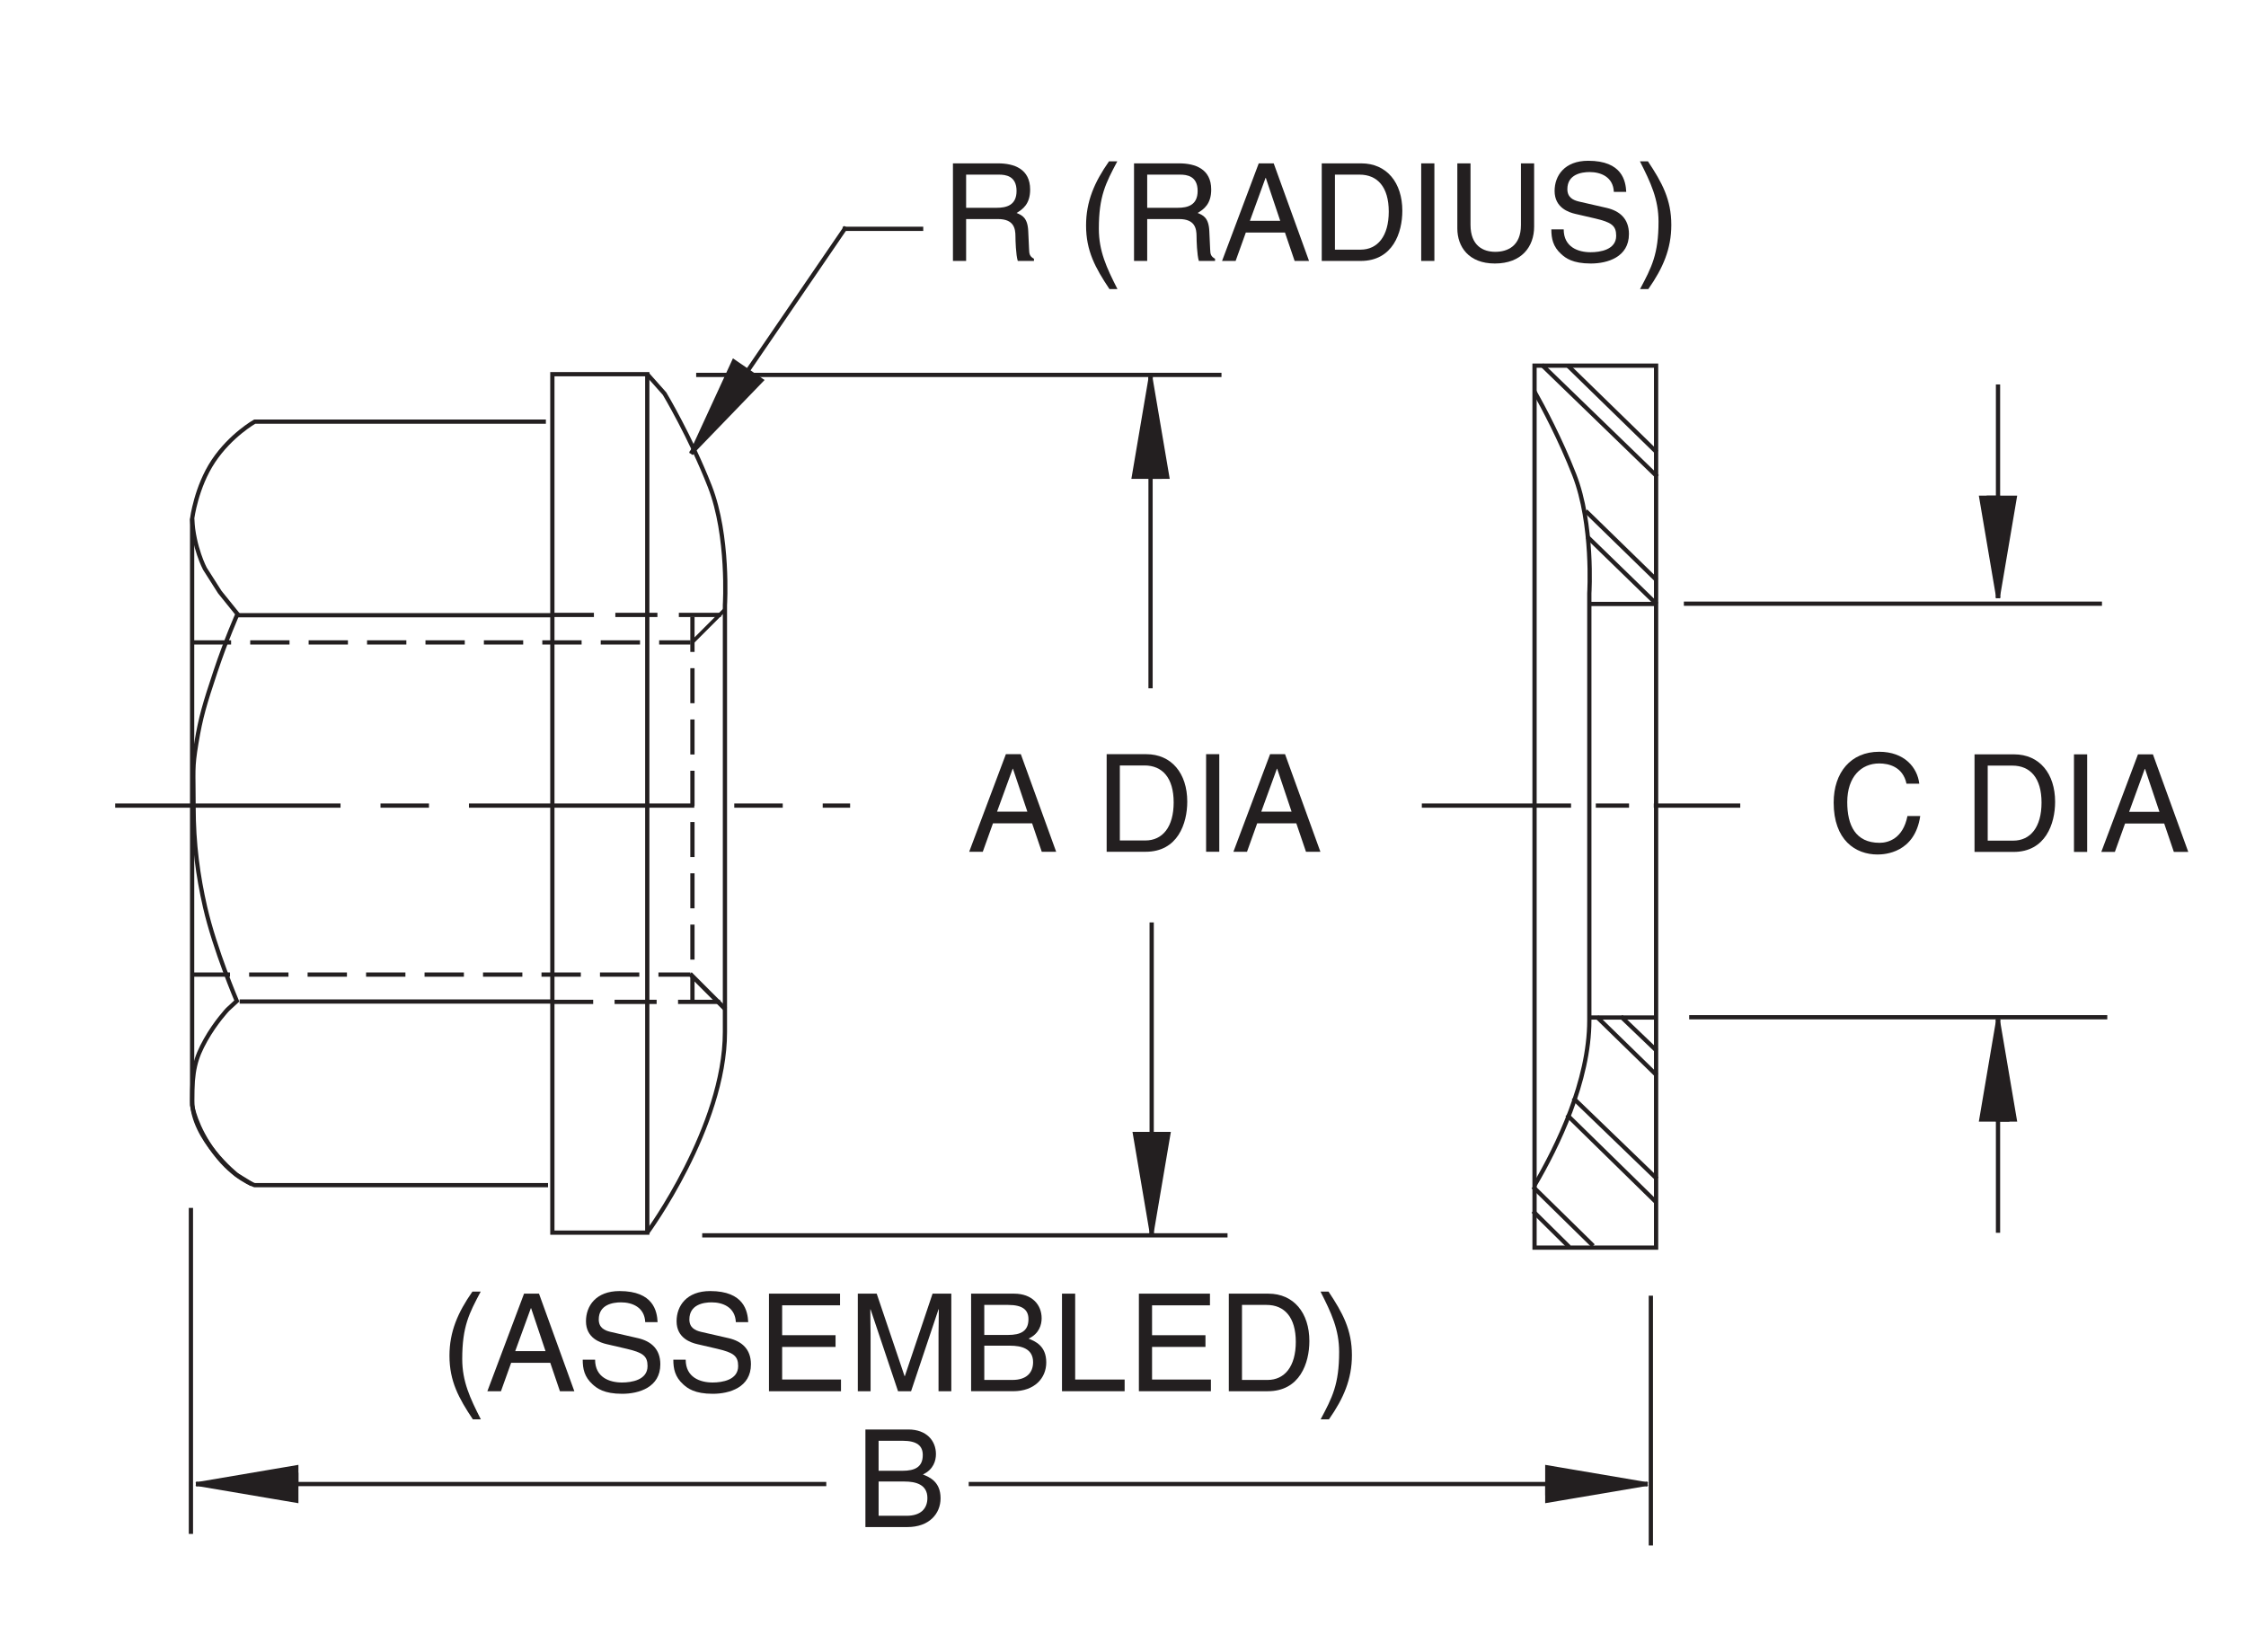 <?xml version="1.0" encoding="utf-8"?>
<!-- Generator: Adobe Illustrator 15.1.0, SVG Export Plug-In . SVG Version: 6.00 Build 0)  -->
<!DOCTYPE svg PUBLIC "-//W3C//DTD SVG 1.1//EN" "http://www.w3.org/Graphics/SVG/1.1/DTD/svg11.dtd">
<svg version="1.1" id="Layer_1" xmlns="http://www.w3.org/2000/svg" xmlns:xlink="http://www.w3.org/1999/xlink" x="0px" y="0px"
	 width="330.333px" height="243px" viewBox="0 0 330.333 243" enable-background="new 0 0 330.333 243" xml:space="preserve">
<rect x="81.239" y="55.039" fill="none" stroke="#231F20" stroke-width="0.625" width="13.959" height="126.27"/>
<path fill="none" stroke="#231F20" stroke-width="2.5" d="M106.937,86.766"/>
<path fill="none" stroke="#231F20" stroke-width="0.625" d="M95.198,181.309c0,0,11.422-15.545,11.422-29.504
	c0-13.961,0-62.818,0-62.818s0.633-10.152-2.223-17.449s-6.66-13.641-6.66-13.641l-2.539-2.857"/>
<path fill="none" stroke="#231F20" stroke-width="0.625" d="M80.286,62.02h-42.83c0,0-3.529,1.99-6.068,5.797
	s-3.131,8.48-3.131,8.48v86.293c0,0,0.482,3.189,3.338,6.994c2.855,3.807,5.861,4.744,5.861,4.744h43.148"/>
<path fill="none" stroke="#231F20" stroke-width="0.625" d="M28.257,76.297c0.215,4.229,1.881,7.354,1.881,7.354l2.188,3.438
	l2.605,3.229c0,0-1.645,3.676-3.232,8.436c-1.586,4.76-2.178,6.715-2.812,10.521s-0.416,3.969-0.416,9.373
	c0,5.521,0.646,10.193,1.689,14.758c1.438,6.285,4.666,13.832,4.666,13.832l-1.355,1.25c0,0-1.771,1.875-3.229,4.477
	c-1.506,2.688-1.984,4.473-1.984,8.914c0,5.672,6.566,10.938,6.566,10.938l2.188,1.355"/>
<polyline fill-rule="evenodd" clip-rule="evenodd" fill="#231F20" stroke="#231F20" stroke-width="0.625" stroke-linecap="square" stroke-miterlimit="3.864" points="
	293.86,150.225 291.409,164.666 296.312,164.666 293.86,150.225 "/>
<polyline fill-rule="evenodd" clip-rule="evenodd" fill="#231F20" stroke="#231F20" stroke-width="0.625" stroke-linecap="square" stroke-miterlimit="3.864" points="
	293.86,181.018 293.86,164.666 293.86,150.225 "/>
<polyline fill="none" stroke="#231F20" stroke-width="0.625" stroke-linecap="square" stroke-miterlimit="3.864" points="
	293.86,164.666 295.224,164.666 295.224,159.49 "/>
<polyline fill-rule="evenodd" clip-rule="evenodd" fill="#231F20" stroke="#231F20" stroke-width="0.625" stroke-linecap="square" stroke-miterlimit="3.864" points="
	293.86,87.654 296.312,73.213 291.409,73.213 293.86,87.654 "/>
<polyline fill-rule="evenodd" clip-rule="evenodd" fill="#231F20" stroke="#231F20" stroke-width="0.625" stroke-linecap="square" stroke-miterlimit="3.864" points="
	293.86,56.861 293.86,73.213 293.86,87.654 "/>
<polyline fill="none" stroke="#231F20" stroke-width="0.625" stroke-linecap="square" stroke-miterlimit="3.864" points="
	293.86,73.213 292.499,73.213 292.499,78.389 "/>
<path fill="none" stroke="#231F20" stroke-width="0.625" stroke-linecap="square" stroke-miterlimit="3.864" d="M180.228,181.707
	h-76.637"/>
<path fill="none" stroke="#231F20" stroke-width="0.625" stroke-linecap="square" stroke-miterlimit="3.864" d="M179.339,55.146
	h-76.635"/>
<line fill="none" stroke="#231F20" stroke-width="0.625" stroke-linecap="square" stroke-miterlimit="3.864" stroke-dasharray="32.518,6.504,6.504,6.504" x1="17.253" y1="118.494" x2="124.72" y2="118.494"/>
<line fill="none" stroke="#231F20" stroke-width="0.625" stroke-linecap="square" stroke-miterlimit="3.864" stroke-dasharray="5.155,3.437,5.155,3.437" x1="28.521" y1="94.494" x2="101.253" y2="94.494"/>
<line fill="none" stroke="#231F20" stroke-width="0.626" stroke-linecap="square" stroke-miterlimit="3.864" stroke-dasharray="5.16,3.44,5.16,3.44" x1="28.354" y1="143.352" x2="101.229" y2="143.352"/>
<line fill="none" stroke="#231F20" stroke-width="0.625" stroke-linecap="square" stroke-miterlimit="3.864" stroke-dasharray="4.526,3.017,4.526,3.017" x1="101.841" y1="91.053" x2="101.841" y2="147.115"/>
<polyline fill-rule="evenodd" clip-rule="evenodd" fill="#231F20" stroke="#231F20" stroke-width="0.625" stroke-linecap="square" stroke-miterlimit="3.864" points="
	169.218,55.684 166.767,70.125 171.669,70.125 169.218,55.684 "/>
<polyline fill-rule="evenodd" clip-rule="evenodd" fill="#231F20" stroke="#231F20" stroke-width="0.625" stroke-linecap="square" stroke-miterlimit="3.864" points="
	169.218,100.93 169.218,76.979 169.218,55.826 "/>
<polyline fill="none" stroke="#231F20" stroke-width="0.625" stroke-linecap="square" stroke-miterlimit="3.864" points="
	169.218,70.125 170.579,70.125 170.579,64.949 "/>
<g>
	
		<polyline fill-rule="evenodd" clip-rule="evenodd" fill="#231F20" stroke="#231F20" stroke-width="0.625" stroke-linecap="square" stroke-miterlimit="3.864" points="
		169.384,181.242 171.835,166.803 166.933,166.803 169.384,181.242 	"/>
	
		<polyline fill-rule="evenodd" clip-rule="evenodd" fill="#231F20" stroke="#231F20" stroke-width="0.625" stroke-linecap="square" stroke-miterlimit="3.864" points="
		169.384,135.994 169.384,159.947 169.384,181.096 	"/>
	<polyline fill="none" stroke="#231F20" stroke-width="0.625" stroke-linecap="square" stroke-miterlimit="3.864" points="
		169.384,166.803 168.021,166.803 168.021,171.975 	"/>
</g>
<polyline fill-rule="evenodd" clip-rule="evenodd" fill="#231F20" stroke="#231F20" stroke-width="0.625" stroke-linecap="square" stroke-miterlimit="3.864" points="
	29.138,218.287 43.579,220.736 43.579,215.834 29.138,218.287 "/>
<polyline fill-rule="evenodd" clip-rule="evenodd" fill="#231F20" stroke="#231F20" stroke-width="0.625" stroke-linecap="square" stroke-miterlimit="3.864" points="
	121.214,218.287 43.579,218.287 29.138,218.287 "/>
<polyline fill="none" stroke="#231F20" stroke-width="0.625" stroke-linecap="square" stroke-miterlimit="3.864" points="
	43.579,218.287 43.579,216.924 38.403,216.924 "/>
<polyline fill-rule="evenodd" clip-rule="evenodd" fill="#231F20" stroke="#231F20" stroke-width="0.625" stroke-linecap="square" stroke-miterlimit="3.864" points="
	242.013,218.287 227.571,215.834 227.571,220.736 242.013,218.287 "/>
<polyline fill-rule="evenodd" clip-rule="evenodd" fill="#231F20" stroke="#231F20" stroke-width="0.625" stroke-linecap="square" stroke-miterlimit="3.864" points="
	142.786,218.287 227.571,218.287 242.013,218.287 "/>
<polyline fill="none" stroke="#231F20" stroke-width="0.625" stroke-linecap="square" stroke-miterlimit="3.864" points="
	227.571,218.287 227.571,219.648 232.747,219.648 "/>
<path fill="none" stroke="#231F20" stroke-width="0.625" stroke-linecap="square" stroke-miterlimit="3.864" d="M28.079,177.982
	v47.328"/>
<path fill="none" stroke="#231F20" stroke-width="0.625" stroke-linecap="square" stroke-miterlimit="3.864" d="M242.802,190.896
	v36.117"/>
<path fill="none" stroke="#231F20" stroke-width="0.625" stroke-linecap="square" stroke-miterlimit="3.864" d="M309.618,149.627
	h-60.867"/>
<path fill="none" stroke="#231F20" stroke-width="0.625" stroke-linecap="square" stroke-miterlimit="3.864" d="M308.837,88.797
	h-60.869"/>
<rect x="225.694" y="53.783" fill="none" stroke="#231F20" stroke-width="0.625" stroke-linecap="square" stroke-miterlimit="3.864" width="17.879" height="129.73"/>
<path fill="none" stroke="#231F20" stroke-width="0.625" stroke-linecap="square" stroke-miterlimit="3.864" d="M243.366,149.666
	h-9.211"/>
<path fill="none" stroke="#231F20" stroke-width="0.625" stroke-linecap="square" stroke-miterlimit="3.864" d="M243.249,88.836
	h-9.211"/>
<line fill="none" stroke="#231F20" stroke-width="0.625" stroke-linecap="square" stroke-miterlimit="3.864" x1="230.751" y1="53.932" x2="243.44" y2="66.303"/>
<line fill="none" stroke="#231F20" stroke-width="0.625" stroke-linecap="square" stroke-miterlimit="3.864" x1="227.001" y1="53.895" x2="243.526" y2="69.898"/>
<line fill="none" stroke="#231F20" stroke-width="0.625" stroke-linecap="square" stroke-miterlimit="3.864" x1="233.446" y1="75.379" x2="243.421" y2="85.105"/>
<line fill="none" stroke="#231F20" stroke-width="0.625" stroke-linecap="square" stroke-miterlimit="3.864" x1="233.681" y1="79.168" x2="243.446" y2="88.66"/>
<line fill="none" stroke="#231F20" stroke-width="0.625" stroke-linecap="square" stroke-miterlimit="3.864" x1="238.628" y1="149.74" x2="243.419" y2="154.328"/>
<line fill="none" stroke="#231F20" stroke-width="0.625" stroke-linecap="square" stroke-miterlimit="3.864" x1="235.087" y1="149.795" x2="243.419" y2="157.922"/>
<line fill="none" stroke="#231F20" stroke-width="0.625" stroke-linecap="square" stroke-miterlimit="3.864" x1="231.593" y1="161.721" x2="243.47" y2="173.184"/>
<line fill="none" stroke="#231F20" stroke-width="0.625" stroke-linecap="square" stroke-miterlimit="3.864" x1="230.685" y1="164.199" x2="243.368" y2="176.621"/>
<line fill="none" stroke="#231F20" stroke-width="0.625" stroke-linecap="square" stroke-miterlimit="3.864" x1="225.694" y1="174.783" x2="234.095" y2="183.027"/>
<line fill="none" stroke="#231F20" stroke-width="0.625" stroke-linecap="square" stroke-miterlimit="3.864" x1="225.694" y1="178.377" x2="230.556" y2="183.184"/>
<g>
	<path fill="#231F20" d="M142.093,38.381h-1.938V24.029h6.635c2.359,0,4.719,0.818,4.719,3.855c0,2.121-1.08,2.898-1.998,3.439
		c0.818,0.34,1.637,0.699,1.719,2.697l0.119,2.6c0.02,0.799,0.119,1.1,0.721,1.439v0.32h-2.379
		c-0.281-0.881-0.342-3.059-0.342-3.598c0-1.182-0.238-2.559-2.559-2.559h-4.697V38.381z M142.093,30.564h4.498
		c1.42,0,2.92-0.359,2.92-2.479c0-2.219-1.621-2.398-2.58-2.398h-4.838V30.564z"/>
	<path fill="#231F20" d="M164.331,23.729c-1.699,3.197-2.717,5.117-2.717,9.914c0,3.299,1.139,5.738,2.736,8.875h-1.178
		c-2.08-3.117-3.438-5.617-3.438-9.355c0-3.518,1.217-6.355,3.377-9.434H164.331z"/>
	<path fill="#231F20" d="M168.726,38.381h-1.938V24.029h6.637c2.357,0,4.715,0.818,4.715,3.855c0,2.121-1.078,2.898-1.996,3.439
		c0.818,0.34,1.639,0.699,1.719,2.697l0.119,2.6c0.02,0.799,0.119,1.1,0.721,1.439v0.32h-2.381
		c-0.277-0.881-0.338-3.059-0.338-3.598c0-1.182-0.24-2.559-2.559-2.559h-4.699V38.381z M168.726,30.564h4.498
		c1.42,0,2.92-0.359,2.92-2.479c0-2.219-1.619-2.398-2.578-2.398h-4.84V30.564z"/>
	<path fill="#231F20" d="M183.231,34.203l-1.5,4.178h-1.996l5.395-14.352h2.201l5.197,14.352h-2.119l-1.422-4.178H183.231z
		 M188.29,32.482l-2.119-6.316h-0.039l-2.301,6.316H188.29z"/>
	<path fill="#231F20" d="M194.397,24.029h5.818c3.738,0,6.035,2.838,6.035,6.975c0,3.219-1.398,7.377-6.115,7.377h-5.738V24.029z
		 M196.337,36.721h3.76c2.516,0,4.156-1.979,4.156-5.596c0-3.619-1.66-5.438-4.299-5.438h-3.617V36.721z"/>
	<path fill="#231F20" d="M210.964,38.381h-1.939V24.029h1.939V38.381z"/>
	<path fill="#231F20" d="M225.634,24.029v9.312c0,2.939-1.838,5.418-5.777,5.418c-3.859,0-5.518-2.479-5.518-5.158v-9.572h1.939
		v9.033c0,3.119,1.898,3.979,3.637,3.979c1.779,0,3.779-0.82,3.779-3.938v-9.074H225.634z"/>
	<path fill="#231F20" d="M237.358,28.225c-0.098-2.217-1.938-2.918-3.557-2.918c-1.217,0-3.279,0.34-3.279,2.52
		c0,1.219,0.859,1.619,1.699,1.818l4.1,0.939c1.857,0.439,3.258,1.559,3.258,3.838c0,3.398-3.158,4.338-5.615,4.338
		c-2.66,0-3.699-0.799-4.34-1.379c-1.219-1.1-1.459-2.299-1.459-3.639h1.818c0,2.6,2.119,3.359,3.957,3.359
		c1.402,0,3.762-0.361,3.762-2.42c0-1.498-0.701-1.979-3.061-2.539l-2.939-0.68c-0.938-0.219-3.057-0.879-3.057-3.377
		c0-2.238,1.459-4.438,4.938-4.438c5.018,0,5.518,2.998,5.598,4.576H237.358z"/>
	<path fill="#231F20" d="M241.212,42.518c1.699-3.197,2.717-5.117,2.717-9.914c0-3.299-1.141-5.736-2.738-8.875h1.18
		c2.078,3.119,3.439,5.617,3.439,9.355c0,3.518-1.221,6.355-3.379,9.434H241.212z"/>
</g>
<g>
	<path fill="#231F20" d="M280.401,115.275c-0.539-2.52-2.639-2.979-4.02-2.979c-2.598,0-4.695,1.918-4.695,5.697
		c0,3.377,1.199,5.977,4.758,5.977c1.26,0,3.438-0.6,4.096-3.939h1.881c-0.801,5.418-5.199,5.658-6.277,5.658
		c-3.258,0-6.455-2.121-6.455-7.637c0-4.418,2.518-7.475,6.693-7.475c3.699,0,5.619,2.299,5.898,4.697H280.401z"/>
	<path fill="#231F20" d="M290.405,110.957h5.818c3.738,0,6.035,2.838,6.035,6.977c0,3.217-1.398,7.375-6.115,7.375h-5.738V110.957z
		 M292.345,123.65h3.758c2.52,0,4.158-1.979,4.158-5.598c0-3.617-1.658-5.438-4.297-5.438h-3.619V123.65z"/>
	<path fill="#231F20" d="M306.972,125.309h-1.939v-14.352h1.939V125.309z"/>
	<path fill="#231F20" d="M312.546,121.131l-1.5,4.178h-1.996l5.395-14.352h2.199l5.199,14.352h-2.121l-1.42-4.178H312.546z
		 M317.604,119.412l-2.121-6.316h-0.039l-2.299,6.316H317.604z"/>
</g>
<g>
	<path fill="#231F20" d="M70.702,189.98c-1.699,3.197-2.719,5.117-2.719,9.916c0,3.297,1.141,5.738,2.738,8.875h-1.178
		c-2.08-3.117-3.438-5.617-3.438-9.355c0-3.518,1.217-6.355,3.377-9.436H70.702z"/>
	<path fill="#231F20" d="M75.177,200.457l-1.498,4.178h-2l5.396-14.352h2.199l5.197,14.352h-2.119l-1.42-4.178H75.177z
		 M80.233,198.736l-2.119-6.314h-0.039l-2.299,6.314H80.233z"/>
	<path fill="#231F20" d="M94.899,194.479c-0.1-2.219-1.938-2.916-3.559-2.916c-1.219,0-3.277,0.338-3.277,2.518
		c0,1.219,0.859,1.617,1.699,1.818l4.098,0.939c1.857,0.439,3.258,1.561,3.258,3.838c0,3.396-3.158,4.338-5.617,4.338
		c-2.658,0-3.697-0.801-4.338-1.381c-1.219-1.1-1.459-2.297-1.459-3.639h1.82c0,2.602,2.117,3.359,3.957,3.359
		c1.398,0,3.758-0.359,3.758-2.416c0-1.498-0.699-1.982-3.059-2.539l-2.938-0.682c-0.939-0.219-3.059-0.879-3.059-3.375
		c0-2.242,1.459-4.439,4.938-4.439c5.018,0,5.516,2.998,5.596,4.576H94.899z"/>
	<path fill="#231F20" d="M108.226,194.479c-0.1-2.219-1.939-2.916-3.559-2.916c-1.219,0-3.277,0.338-3.277,2.518
		c0,1.219,0.859,1.617,1.699,1.818l4.098,0.939c1.859,0.439,3.258,1.561,3.258,3.838c0,3.396-3.158,4.338-5.617,4.338
		c-2.658,0-3.697-0.801-4.336-1.381c-1.221-1.1-1.461-2.297-1.461-3.639h1.818c0,2.602,2.119,3.359,3.959,3.359
		c1.398,0,3.758-0.359,3.758-2.416c0-1.498-0.699-1.982-3.059-2.539l-2.938-0.682c-0.939-0.219-3.059-0.879-3.059-3.375
		c0-2.242,1.459-4.439,4.938-4.439c5.018,0,5.518,2.998,5.598,4.576H108.226z"/>
	<path fill="#231F20" d="M123.69,204.635h-10.594v-14.352h10.453v1.719h-8.514v4.395h7.855v1.721h-7.855v4.799h8.654V204.635z"/>
	<path fill="#231F20" d="M138.036,204.635v-8.477c0-0.422,0.041-2.238,0.041-3.578h-0.041l-4.037,12.055h-1.92l-4.037-12.035h-0.039
		c0,1.32,0.039,3.137,0.039,3.559v8.477h-1.879v-14.352h2.779l4.098,12.131h0.039l4.078-12.131h2.758v14.352H138.036z"/>
	<path fill="#231F20" d="M142.827,190.283h6.316c2.678,0,4.057,1.658,4.057,3.617c0,0.938-0.34,2.258-1.918,3
		c0.939,0.377,2.598,1.037,2.598,3.496c0,2.299-1.699,4.238-4.877,4.238h-6.176V190.283z M144.765,196.357h3.5
		c1.859,0,2.998-0.559,2.998-2.32c0-1.336-0.82-2.096-2.979-2.096h-3.52V196.357z M144.765,202.975h4.139
		c2.02,0,3.039-1.02,3.039-2.617c0-2.02-1.779-2.42-3.359-2.42h-3.818V202.975z"/>
	<path fill="#231F20" d="M158.132,202.916h7.275v1.719h-9.213v-14.352h1.938V202.916z"/>
	<path fill="#231F20" d="M178.097,204.635h-10.594v-14.352h10.453v1.719h-8.516v4.395h7.855v1.721h-7.855v4.799h8.656V204.635z"/>
	<path fill="#231F20" d="M180.729,190.283h5.814c3.74,0,6.035,2.836,6.035,6.975c0,3.219-1.396,7.377-6.113,7.377h-5.736V190.283z
		 M182.667,202.975h3.76c2.514,0,4.154-1.979,4.154-5.598c0-3.617-1.66-5.436-4.297-5.436h-3.617V202.975z"/>
	<path fill="#231F20" d="M194.233,208.771c1.699-3.197,2.721-5.117,2.721-9.914c0-3.299-1.143-5.738-2.74-8.877h1.178
		c2.08,3.119,3.443,5.619,3.443,9.355c0,3.521-1.223,6.357-3.379,9.436H194.233z"/>
	<path fill="#231F20" d="M127.282,210.264h6.316c2.678,0,4.057,1.658,4.057,3.617c0,0.938-0.338,2.258-1.918,3
		c0.939,0.377,2.598,1.037,2.598,3.496c0,2.299-1.699,4.238-4.875,4.238h-6.178V210.264z M129.222,216.338h3.498
		c1.859,0,2.998-0.559,2.998-2.32c0-1.336-0.82-2.096-2.979-2.096h-3.518V216.338z M129.222,222.955h4.137
		c2.02,0,3.039-1.02,3.039-2.617c0-2.02-1.779-2.42-3.357-2.42h-3.818V222.955z"/>
</g>
<g>
	<path fill="#231F20" d="M146.042,121.107l-1.498,4.178h-2l5.398-14.354h2.197l5.197,14.354h-2.119l-1.418-4.178H146.042z
		 M151.101,119.387l-2.121-6.314h-0.039l-2.299,6.314H151.101z"/>
	<path fill="#231F20" d="M162.763,110.932h5.818c3.738,0,6.037,2.84,6.037,6.977c0,3.219-1.4,7.377-6.117,7.377h-5.738V110.932z
		 M164.702,123.625h3.758c2.52,0,4.158-1.979,4.158-5.596c0-3.619-1.658-5.438-4.297-5.438h-3.619V123.625z"/>
	<path fill="#231F20" d="M179.327,125.285h-1.938v-14.354h1.938V125.285z"/>
	<path fill="#231F20" d="M184.901,121.107l-1.496,4.178h-1.998l5.393-14.354h2.199l5.199,14.354h-2.119l-1.422-4.178H184.901z
		 M189.96,119.387l-2.119-6.314h-0.039l-2.301,6.314H189.96z"/>
</g>
<g>
	
		<polyline fill-rule="evenodd" clip-rule="evenodd" fill="#231F20" stroke="#231F20" stroke-width="0.625" stroke-linecap="square" stroke-miterlimit="3.864" points="
		101.8,66.48 111.972,55.943 107.927,53.176 101.8,66.48 	"/>
	
		<polyline fill-rule="evenodd" clip-rule="evenodd" fill="#231F20" stroke="#231F20" stroke-width="0.625" stroke-linecap="square" stroke-miterlimit="3.864" points="
		124.243,33.658 112.358,51.043 101.858,66.395 	"/>
</g>
<line fill="none" stroke="#231F20" stroke-width="0.625" stroke-linecap="square" stroke-miterlimit="3.864" x1="124.243" y1="33.658" x2="135.474" y2="33.658"/>
<line fill="none" stroke="#231F20" stroke-width="0.535" x1="106.589" y1="89.689" x2="101.778" y2="94.5"/>
<polyline fill-rule="evenodd" clip-rule="evenodd" fill="#231F20" stroke="#231F20" stroke-width="0.665" stroke-linecap="square" stroke-miterlimit="3.864" points="
	106.452,148.203 103.938,145.693 101.726,143.475 "/>
<line fill="none" stroke="#231F20" stroke-width="0.625" stroke-linecap="square" stroke-miterlimit="3.864" stroke-dasharray="5.564,3.776,5.564,3.776" x1="81.474" y1="90.447" x2="106.517" y2="90.447"/>
<path fill="none" stroke="#231F20" stroke-width="0.625" stroke-linecap="square" stroke-miterlimit="3.864" d="M80.892,90.492
	H35.038"/>
<line fill="none" stroke="#231F20" stroke-width="0.625" stroke-linecap="square" stroke-miterlimit="3.864" stroke-dasharray="5.561,3.773,5.561,3.773" x1="81.368" y1="147.365" x2="106.382" y2="147.365"/>
<path fill="none" stroke="#231F20" stroke-width="0.623" stroke-linecap="square" stroke-miterlimit="3.864" d="M81.101,147.314
	H35.558"/>
<path fill="none" stroke="#231F20" stroke-width="0.625" d="M225.696,174.355c3.369-5.74,8.055-15.332,8.055-24.271
	c0-13.961,0-62.82,0-62.82s0.633-10.152-2.221-17.449c-2.043-5.217-4.568-9.943-5.844-12.219"/>
<line fill="none" stroke="#231F20" stroke-width="0.625" stroke-linecap="square" stroke-miterlimit="3.864" stroke-dasharray="21.323,4.265,4.265,4.265" x1="209.429" y1="118.494" x2="255.638" y2="118.494"/>
</svg>
